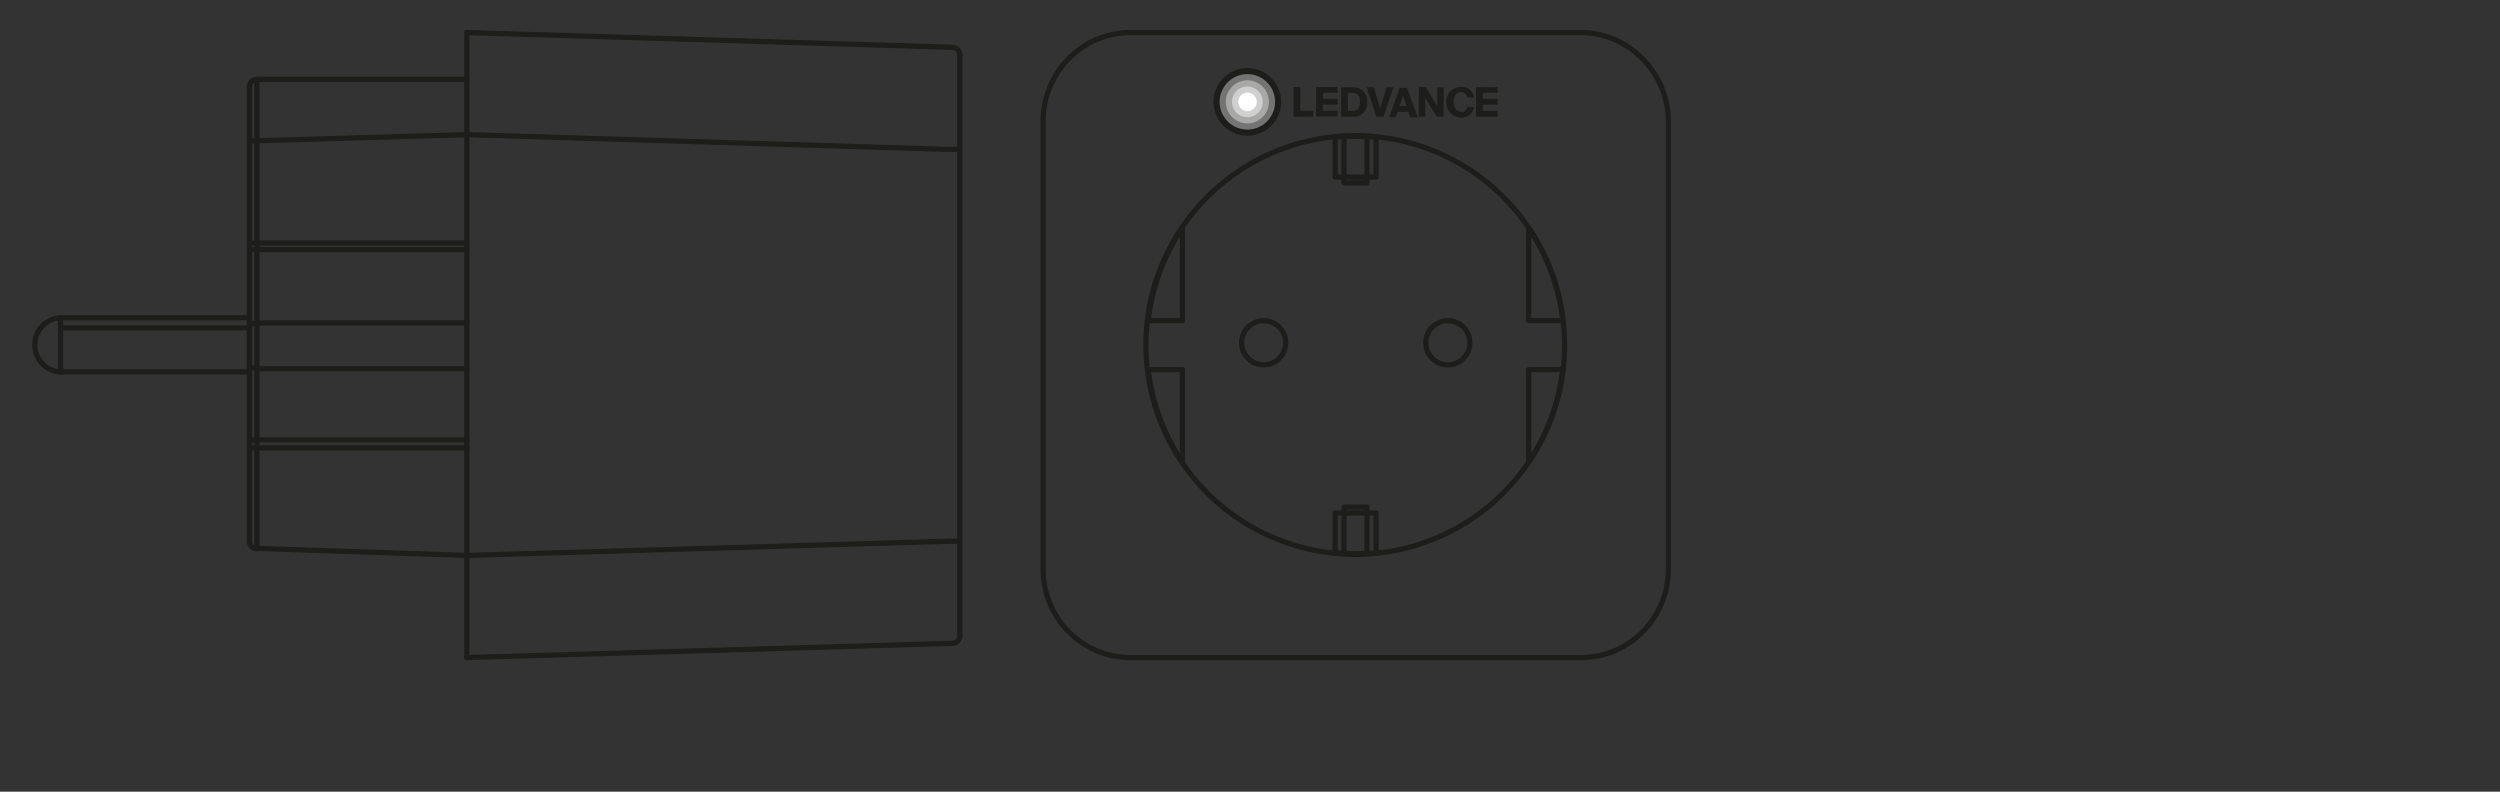 <svg xmlns="http://www.w3.org/2000/svg" viewBox="0 0 340.16 107.72"><rect x="0" y="0" width="340.16" height="107.72" fill="#333333" stroke="none"/><defs><style>.cls-1{fill:none;stroke:#1d1d1b;stroke-linecap:round;stroke-linejoin:round;stroke-width:0.71px;}.cls-2{fill:#1d1d1b;}.cls-3{fill:#757474;}.cls-4{fill:#a8a8a7;}.cls-5{fill:#d0d0d0;}.cls-6{fill:#fff;}</style></defs><g id="PG"><line class="cls-1" x1="130.59" y1="7.46" x2="130.59" y2="86.51"/><line class="cls-1" x1="63.52" y1="4.43" x2="129.69" y2="6.44"/><line class="cls-1" x1="34.96" y1="10.8" x2="63.52" y2="10.8"/><line class="cls-1" x1="130.59" y1="20.33" x2="129.06" y2="20.33"/><line class="cls-1" x1="63.52" y1="18.32" x2="129.06" y2="20.33"/><line class="cls-1" x1="63.52" y1="33.96" x2="33.94" y2="33.96"/><line class="cls-1" x1="63.52" y1="4.43" x2="63.52" y2="89.47"/><line class="cls-1" x1="63.52" y1="60.94" x2="33.94" y2="60.94"/><line class="cls-1" x1="34.96" y1="10.8" x2="34.96" y2="74.55"/><line class="cls-1" x1="33.94" y1="11.69" x2="33.94" y2="73.66"/><line class="cls-1" x1="129.06" y1="73.64" x2="63.52" y2="75.57"/><line class="cls-1" x1="129.06" y1="73.64" x2="130.59" y2="73.64"/><line class="cls-1" x1="63.52" y1="75.57" x2="34.81" y2="74.61"/><line class="cls-1" x1="63.52" y1="89.47" x2="129.69" y2="87.53"/><path class="cls-1" d="M33.94,73.66a1,1,0,0,0,1,1"/><path class="cls-1" d="M35,10.8a1.07,1.07,0,0,0-1.08,1"/><path class="cls-1" d="M129.69,87.53a1,1,0,0,0,.9-1"/><path class="cls-1" d="M130.59,7.46a1,1,0,0,0-.9-1"/><line class="cls-1" x1="34.96" y1="43.92" x2="33.94" y2="44.18"/><line class="cls-1" x1="34.96" y1="50.17" x2="33.94" y2="49.91"/><line class="cls-1" x1="63.52" y1="59.85" x2="33.94" y2="59.85"/><line class="cls-1" x1="63.52" y1="50.17" x2="34.96" y2="50.17"/><line class="cls-1" x1="63.52" y1="43.94" x2="34.96" y2="43.94"/><line class="cls-1" x1="63.52" y1="33.07" x2="33.94" y2="33.07"/><line class="cls-1" x1="63.52" y1="18.32" x2="33.94" y2="19.19"/><rect class="cls-1" x="8.23" y="43.24" width="25.7" height="7.37" transform="translate(42.17 93.85) rotate(180)"/><path class="cls-1" d="M8.23,50.61a3.69,3.69,0,0,1,0-7.37"/><line class="cls-1" x1="33.94" y1="44.61" x2="8.23" y2="44.61"/><path class="cls-1" d="M153.81,4.43h61.28A11.75,11.75,0,0,1,223.49,8,12.06,12.06,0,0,1,227,16.48V77.42a12,12,0,0,1-3.48,8.52,11.72,11.72,0,0,1-8.4,3.53H153.81a11.73,11.73,0,0,1-8.4-3.52,12.06,12.06,0,0,1-3.48-8.53V16.48A12.05,12.05,0,0,1,145.4,8,11.74,11.74,0,0,1,153.81,4.43Z"/><path class="cls-1" d="M194,46.64a3,3,0,1,1,3.05,3A3,3,0,0,1,194,46.64Z"/><path class="cls-1" d="M174.94,46.64a3,3,0,1,0-3,3A3,3,0,0,0,174.94,46.64Z"/><path class="cls-1" d="M208,62.86a28.3,28.3,0,0,0,4.65-12.58H208Z"/><path class="cls-1" d="M160.89,62.87V50.28h-4.66A28.19,28.19,0,0,0,160.89,62.87Z"/><path class="cls-1" d="M208,31V43.62h4.65A28.3,28.3,0,0,0,208,31Z"/><path class="cls-1" d="M156.23,43.62h4.66V31A28.19,28.19,0,0,0,156.23,43.62Z"/><path class="cls-1" d="M187.24,18.66c-.92-.08-1.84-.14-2.78-.14s-1.88.06-2.8.14v5.43h5.58Z"/><path class="cls-1" d="M187.24,75.23c-.92.09-1.84.14-2.78.14s-1.88-.05-2.8-.14V69.8h5.58Z"/><path class="cls-1" d="M186,18.61c-.52,0-1-.09-1.55-.09s-1.05.06-1.57.09v6.27H186Z"/><path class="cls-1" d="M186,75.28c-.52,0-1,.09-1.55.09s-1.05-.05-1.57-.09V69H186Z"/><path class="cls-1" d="M155.92,46.94a28.48,28.48,0,1,1,28.52,28.48A28.49,28.49,0,0,1,155.92,46.94Z"/><path id="LEDVANCE" class="cls-2" d="M176,11.85h.92v3.23h1.77v.79H176Zm7.4,3.24V12.63h.65c.67,0,1,.49,1,1.26s-.34,1.2-1,1.2Zm-.92.78h1.62a1.8,1.8,0,0,0,1.91-2,1.83,1.83,0,0,0-1.86-2h-1.67Zm4.78,0h1l1.33-4h-.93l-.86,2.84-.88-2.84h-.95Zm5.78,0h.88V13.29l1.56,2.58h.95v-4h-.88v2.59L194,11.85h-.94Zm7.79-4v4h2.93v-.79h-2v-.84h2v-.79h-2v-.83h2v-.77ZM180,15.08v-.84h2v-.79h-2v-.83h2v-.77h-2.93v4H182v-.79Zm18.79.11c-.64,0-1-.56-1-1.33s.4-1.33,1-1.33a.79.79,0,0,1,.83.74h.93a1.64,1.64,0,0,0-.49-1,1.7,1.7,0,0,0-1.27-.45,2,2,0,0,0-2,2.09,2,2,0,0,0,2,2.09,1.7,1.7,0,0,0,1.27-.46,1.62,1.62,0,0,0,.49-1h-.93a.79.79,0,0,1-.83.74m-8.36-.86h.95l-.47-1.46Zm1.45,1.54-.24-.75h-1.47l-.25.75H189l1.45-4h1l1.46,4Z"/><path class="cls-2" d="M174.32,13.86a4.6,4.6,0,1,1-4.6-4.6A4.6,4.6,0,0,1,174.32,13.86Z"/><path class="cls-3" d="M173.49,13.86a3.77,3.77,0,1,1-3.77-3.77A3.76,3.76,0,0,1,173.49,13.86Z"/><path class="cls-4" d="M172.65,13.86a2.93,2.93,0,1,1-2.93-2.93A2.93,2.93,0,0,1,172.65,13.86Z"/><path class="cls-5" d="M171.81,13.86a2.09,2.09,0,1,1-2.09-2.09A2.09,2.09,0,0,1,171.81,13.86Z"/><path class="cls-6" d="M171,13.86a1.26,1.26,0,1,1-1.26-1.26A1.26,1.26,0,0,1,171,13.86Z"/></g></svg>
